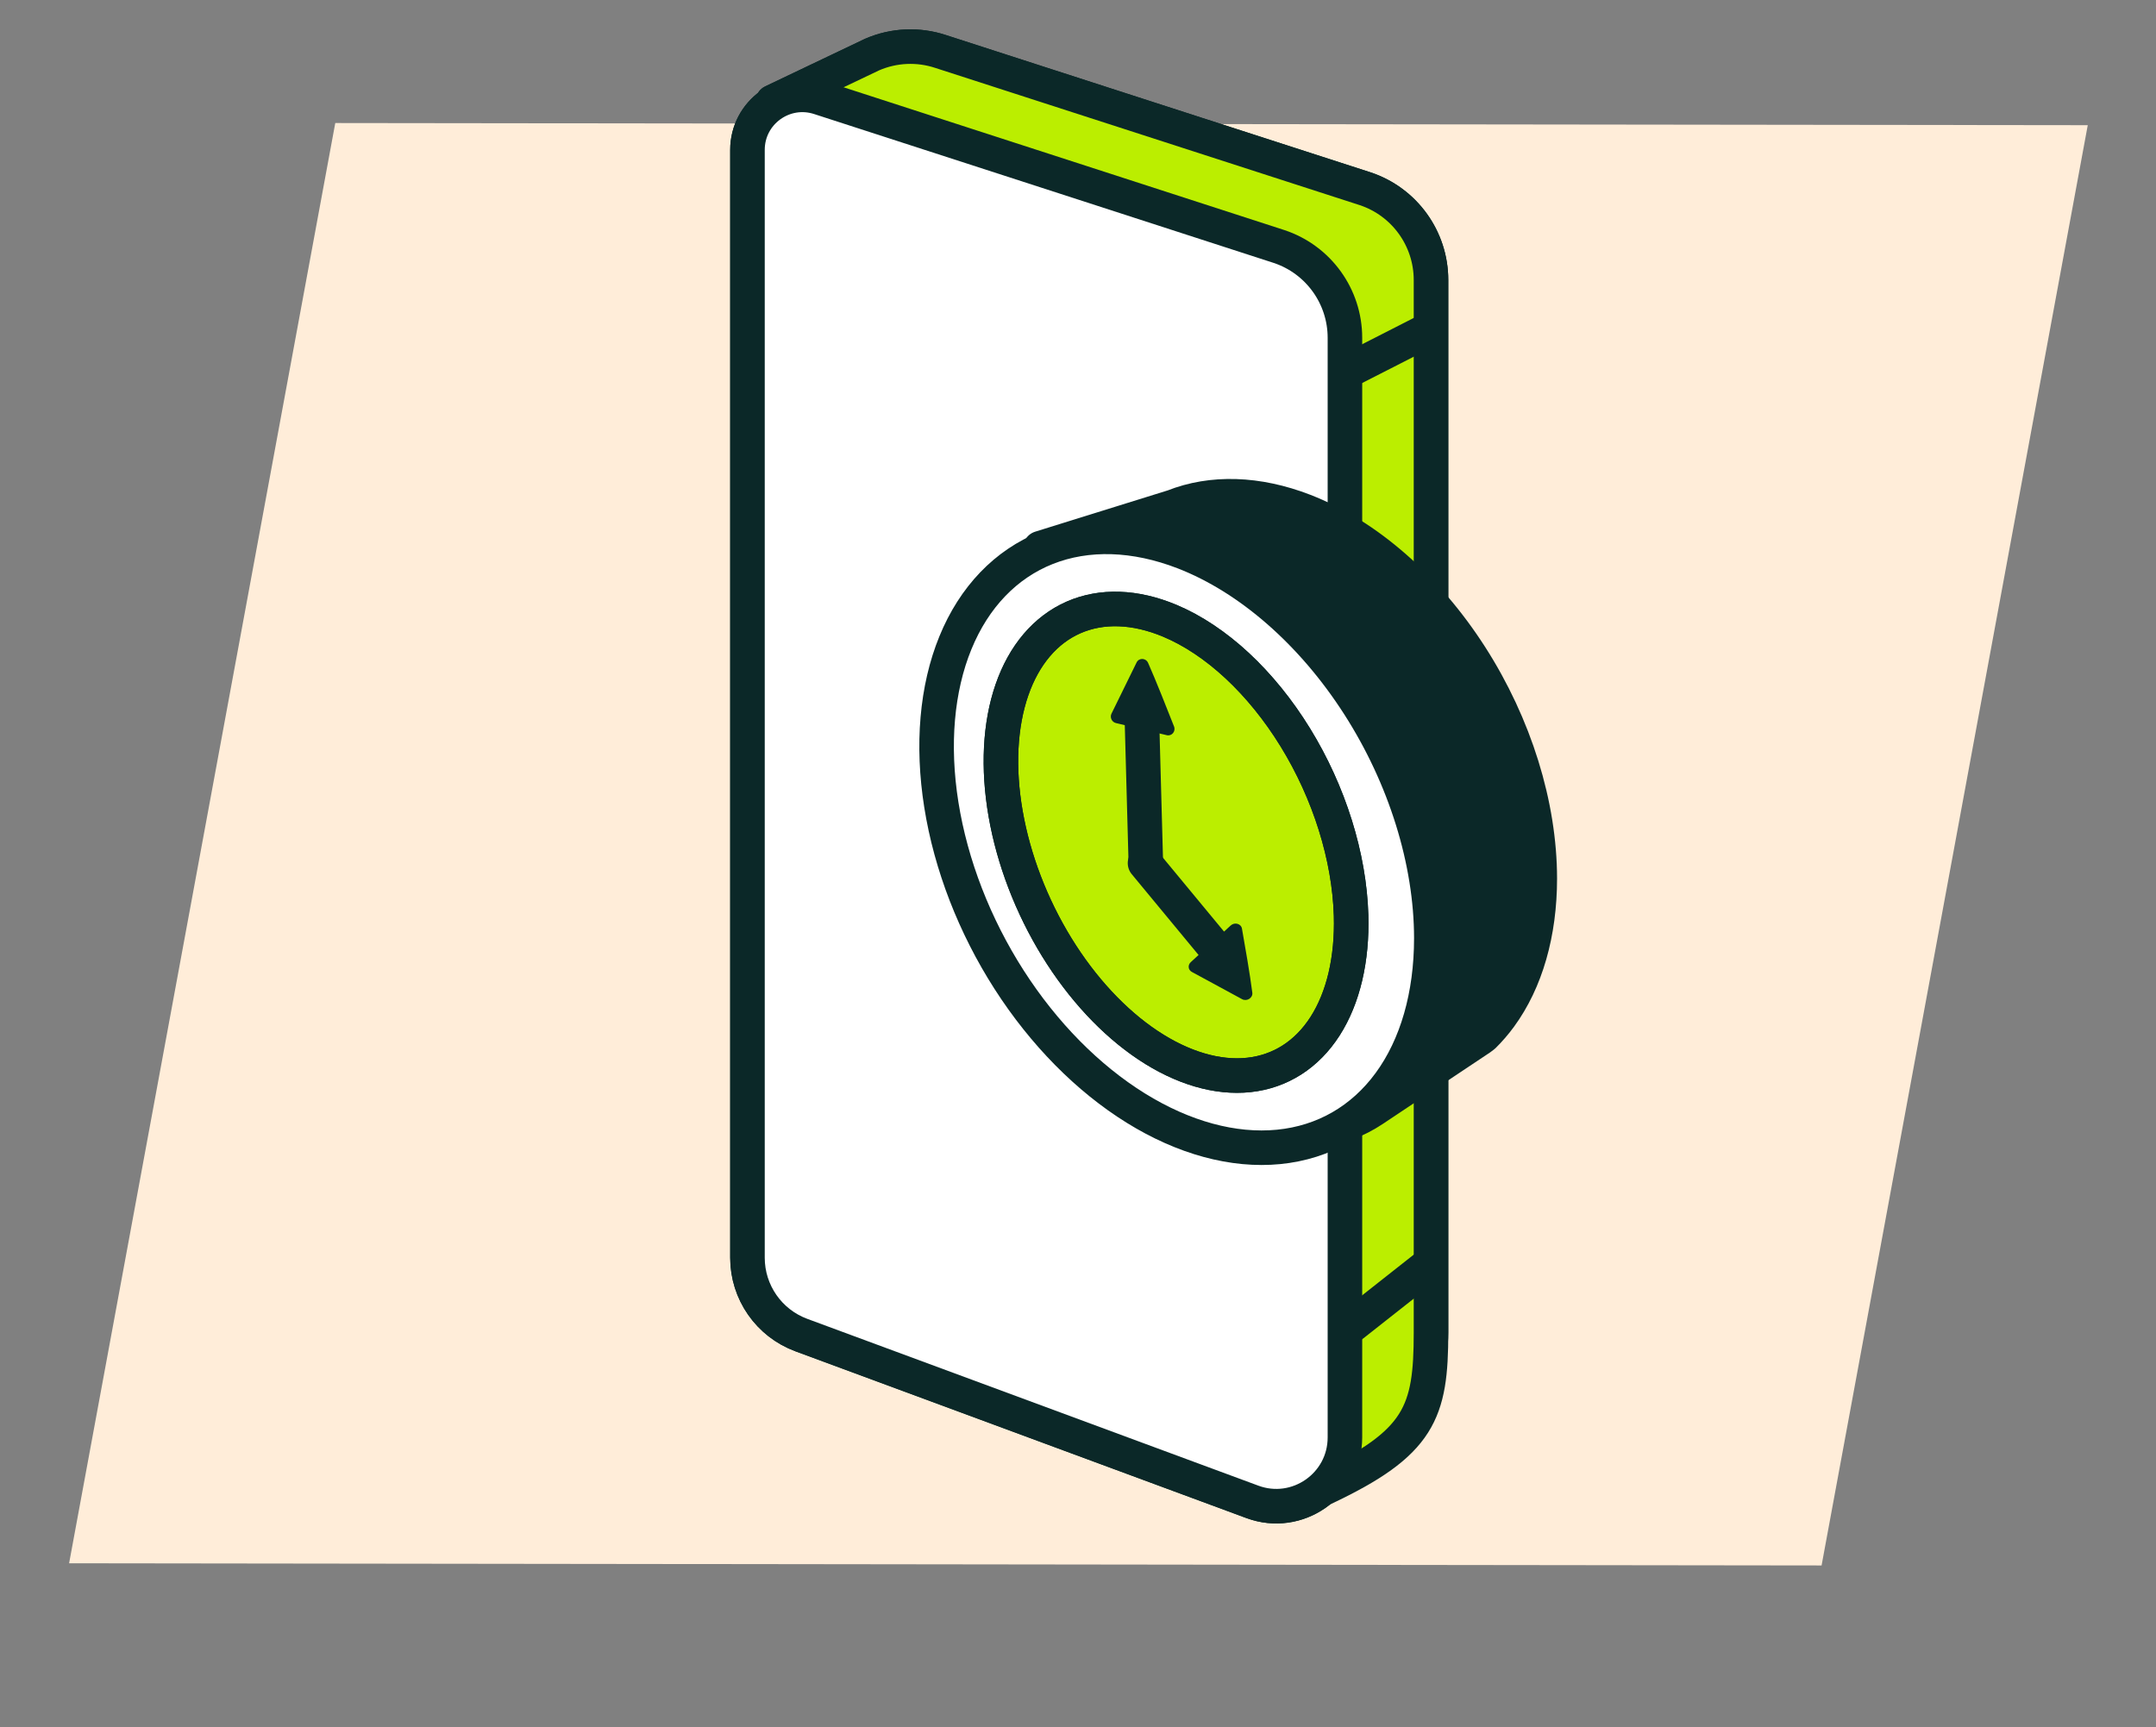 <svg width="156" height="125" viewBox="0 0 156 125" fill="none" xmlns="http://www.w3.org/2000/svg">
<rect x="0" y="0" width="156" height="125" fill="#808080" stroke="none"/>
<path d="M26.808 51.239L26.208 46.48L24.008 51.239H26.808ZM27.448 56.499L27.148 54.099H22.688L21.588 56.499H17.988L25.108 42.16H28.608L30.788 56.499H27.448ZM37.584 53.84C38.864 53.84 39.624 52.98 39.944 51.26L40.065 50.559C40.425 48.559 39.745 47.599 38.425 47.599C37.164 47.599 36.364 48.48 36.044 50.26L35.925 51.02C35.605 52.779 36.145 53.84 37.584 53.84ZM38.525 56.719C36.705 56.719 35.624 55.9 35.304 54.559L34.264 60.419H30.904L33.645 44.9H36.505L36.525 46.779C37.184 45.499 38.325 44.7 39.984 44.7C42.385 44.7 44.184 46.639 43.484 50.7L43.344 51.44C42.724 54.98 41.065 56.7 38.525 56.719ZM49.928 53.84C51.208 53.84 51.968 52.98 52.288 51.26L52.408 50.559C52.768 48.559 52.088 47.599 50.768 47.599C49.508 47.599 48.708 48.48 48.388 50.26L48.268 51.02C47.948 52.779 48.488 53.84 49.928 53.84ZM50.868 56.719C49.048 56.719 47.968 55.9 47.648 54.559L46.608 60.419H43.248L45.988 44.9H48.848L48.868 46.779C49.528 45.499 50.668 44.7 52.328 44.7C54.728 44.7 56.528 46.639 55.828 50.7L55.688 51.44C55.068 54.98 53.408 56.7 50.868 56.719ZM56.331 56.499L58.991 41.44H62.451L59.791 56.499H56.331ZM62.341 60.739H60.501L61.021 57.8H62.401C63.721 57.8 64.061 57.599 64.661 56.459L64.941 55.919L62.721 44.9H66.141L67.281 51.7L70.641 44.9H74.241L67.801 57.139C66.121 60.279 65.441 60.739 62.341 60.739ZM84.235 56.779C80.175 56.779 78.715 54.12 79.315 50.62L79.475 49.739C80.055 46.539 82.255 44.679 85.315 44.679C89.195 44.679 90.855 47.2 90.215 50.94L90.055 51.859C89.515 54.9 87.695 56.779 84.235 56.779ZM84.435 53.8C85.675 53.8 86.455 52.98 86.735 51.3L86.895 50.459C87.235 48.499 86.535 47.58 85.195 47.58C83.935 47.58 83.135 48.38 82.815 50.179L82.675 51.039C82.355 52.819 83.035 53.8 84.435 53.8ZM95.365 50.059L94.225 56.499H90.765L92.805 44.9H95.645L95.685 46.7C96.365 45.459 97.485 44.679 99.045 44.679C101.625 44.679 102.745 46.44 102.245 49.319L100.985 56.499H97.525L98.685 49.859C98.945 48.459 98.685 47.62 97.445 47.62C96.185 47.62 95.625 48.539 95.365 50.059ZM102.815 56.499L105.475 41.44H108.935L106.275 56.499H102.815ZM112.167 44.239C110.687 44.239 110.167 43.739 110.407 42.419C110.627 41.179 111.307 40.739 112.727 40.739C114.087 40.739 114.707 41.26 114.487 42.58C114.247 43.819 113.547 44.239 112.167 44.239ZM108.187 56.499L110.227 44.959C110.387 45.099 111.387 45.179 111.967 45.179C112.567 45.179 113.567 45.08 113.767 44.959L111.747 56.499H108.187ZM118.255 50.059L117.115 56.499H113.655L115.695 44.9H118.535L118.575 46.7C119.255 45.459 120.375 44.679 121.935 44.679C124.515 44.679 125.635 46.44 125.135 49.319L123.875 56.499H120.415L121.575 49.859C121.835 48.459 121.575 47.62 120.335 47.62C119.075 47.62 118.515 48.539 118.255 50.059ZM132.445 47.34C131.125 47.34 130.365 48.039 129.965 49.459H134.265C134.405 48.039 133.805 47.34 132.445 47.34ZM137.045 52.9C136.105 55.48 134.325 56.779 131.225 56.779C127.385 56.779 125.745 54.38 126.385 50.62L126.545 49.76C127.105 46.739 129.305 44.679 132.585 44.679C136.385 44.679 138.125 47.059 137.425 50.859L137.285 51.66H129.565C129.485 53.219 130.085 54.02 131.485 54.02C132.545 54.02 133.065 53.52 133.325 52.8L133.345 52.739H137.085L137.045 52.9ZM34.081 70.24C32.601 70.24 32.081 69.74 32.321 68.419C32.541 67.18 33.221 66.74 34.641 66.74C36.001 66.74 36.621 67.26 36.401 68.579C36.161 69.82 35.461 70.24 34.081 70.24ZM30.101 82.499L32.141 70.96C32.301 71.1 33.301 71.18 33.881 71.18C34.481 71.18 35.481 71.079 35.681 70.96L33.661 82.499H30.101ZM40.169 76.059L39.029 82.499H35.569L37.609 70.9H40.449L40.489 72.7C41.169 71.46 42.289 70.68 43.849 70.68C46.429 70.68 47.549 72.439 47.049 75.32L45.789 82.499H42.329L43.489 75.859C43.749 74.46 43.489 73.62 42.249 73.62C40.989 73.62 40.429 74.54 40.169 76.059ZM57.727 75.999L56.587 82.499H53.167L55.207 70.9H58.027L58.047 72.68C58.747 71.419 59.827 70.659 61.407 70.659C63.027 70.659 64.027 71.419 64.347 72.74C65.087 71.46 66.207 70.68 67.767 70.68C70.307 70.68 71.407 72.379 70.907 75.2C70.887 75.299 69.627 82.499 69.627 82.499H66.207L67.387 75.74C67.607 74.4 67.307 73.639 66.187 73.639C65.007 73.639 64.507 74.559 64.267 75.9L63.107 82.499H59.707L60.867 75.879C61.087 74.559 60.887 73.62 59.647 73.62C58.467 73.62 57.987 74.559 57.727 75.999ZM75.409 70.24C73.929 70.24 73.409 69.74 73.649 68.419C73.869 67.18 74.549 66.74 75.969 66.74C77.329 66.74 77.949 67.26 77.729 68.579C77.489 69.82 76.789 70.24 75.409 70.24ZM71.429 82.499L73.469 70.96C73.629 71.1 74.629 71.18 75.209 71.18C75.809 71.18 76.809 71.079 77.009 70.96L74.989 82.499H71.429ZM81.498 76.059L80.358 82.499H76.897L78.938 70.9H81.778L81.817 72.7C82.498 71.46 83.618 70.68 85.177 70.68C87.757 70.68 88.877 72.439 88.377 75.32L87.118 82.499H83.657L84.817 75.859C85.078 74.46 84.817 73.62 83.578 73.62C82.317 73.62 81.757 74.54 81.498 76.059ZM96.031 82.499L96.011 80.74C95.331 81.96 94.231 82.7 92.651 82.7C89.991 82.7 89.031 80.939 89.551 78.019L90.791 70.9H94.251L93.111 77.499C92.851 78.9 93.051 79.76 94.271 79.76C95.491 79.76 96.031 78.84 96.331 77.24L97.451 70.9H100.911L98.871 82.499H96.031ZM108.38 79.359L107.84 82.499H106.2C103.04 82.499 102.26 81.079 102.86 77.799L103.54 73.98H101.62L102.14 71.1C102.64 71.079 103.16 71.04 103.6 70.919C104.12 70.779 104.38 70.54 104.66 69.719C104.78 69.46 105 68.439 105.08 68.139H107.82L107.32 70.9H109.88L109.34 73.98H106.78L106.22 77.12C105.88 78.96 106.08 79.359 107.66 79.359H108.38ZM115.883 73.34C114.563 73.34 113.803 74.04 113.403 75.46H117.703C117.843 74.04 117.243 73.34 115.883 73.34ZM120.483 78.9C119.543 81.48 117.763 82.779 114.663 82.779C110.823 82.779 109.183 80.379 109.823 76.62L109.983 75.76C110.543 72.74 112.743 70.68 116.023 70.68C119.823 70.68 121.563 73.059 120.863 76.859L120.723 77.659H113.003C112.923 79.219 113.523 80.019 114.923 80.019C115.983 80.019 116.503 79.519 116.763 78.799L116.783 78.74H120.523L120.483 78.9ZM126.446 82.799C123.026 82.799 121.226 81.359 121.366 78.559L121.406 78.4H124.926L124.886 78.579C124.846 79.579 125.426 80.139 126.646 80.139C127.766 80.139 128.186 79.74 128.286 79.1V79.079C128.446 78.219 127.306 78.059 125.986 77.779C124.186 77.419 122.006 76.84 122.526 73.879V73.84C122.886 71.939 124.506 70.639 127.506 70.639C130.866 70.639 132.326 72.2 132.366 74.54L132.346 74.639H128.986L129.006 74.499C129.026 73.639 128.466 73.159 127.326 73.159C126.306 73.159 125.906 73.519 125.806 74.079C125.646 74.939 126.826 75.1 128.126 75.359C129.946 75.719 132.126 76.299 131.606 79.32V79.34C131.246 81.46 129.666 82.799 126.446 82.799Z" fill="#313131"/>
<g clip-path="url(#clip0_4927_12243)">
<path d="M5 113.138L131.803 113.296L151.062 9.06L24.259 8.904L5 113.138Z" fill="#FFEDD9"/>
<path d="M96.383 106.716L62.908 94.147C61.348 93.569 60.312 92.081 60.312 90.417L55.911 7.377L63.104 3.948C64.675 3.267 66.442 3.189 68.067 3.729L98.776 13.659C101.621 14.604 103.542 17.266 103.542 20.265V96.446C103.542 96.556 103.539 96.674 103.534 96.799C103.39 100.289 101.512 103.477 98.559 105.342L96.383 106.716Z" fill="white" stroke="#0B2828" stroke-width="2.5" stroke-linecap="round" stroke-linejoin="round"/>
<path d="M90.616 108.693L57.979 96.621C55.638 95.754 54.084 93.522 54.084 91.026V10.846C54.084 8.133 56.74 6.216 59.315 7.072L92.547 17.84C95.393 18.785 97.314 21.447 97.314 24.446V104.03C97.314 107.493 93.863 109.895 90.616 108.693Z" fill="white" stroke="#0B2828" stroke-width="2.5" stroke-linecap="round" stroke-linejoin="round"/>
<path d="M92.348 107.018C91.997 107.018 91.647 106.955 91.306 106.829L58.669 94.756C57.116 94.181 56.072 92.682 56.072 91.026V10.847C56.072 9.617 57.102 8.855 58.055 8.855C58.267 8.855 58.48 8.89 58.688 8.959L91.927 19.73C93.96 20.408 95.325 22.303 95.325 24.446V104.031C95.325 105.876 93.779 107.018 92.348 107.018Z" fill="white" stroke="#0B2828" stroke-width="2.5" stroke-linecap="round" stroke-linejoin="round"/>
<path d="M95.786 107.711L62.908 94.147C61.348 93.569 60.312 92.081 60.312 90.417L55.911 7.377L63.104 3.948C64.675 3.267 66.442 3.189 68.067 3.729L98.776 13.659C101.621 14.604 103.542 17.266 103.542 20.265C103.542 20.265 103.542 96.446 103.542 96.446C103.541 102.216 102.747 104.429 95.786 107.711Z" fill="#BBEE00" stroke="#0B2828" stroke-width="2.5" stroke-linecap="round" stroke-linejoin="round"/>
<path d="M90.616 108.693L57.979 96.621C55.638 95.754 54.084 93.522 54.084 91.026V10.846C54.084 8.133 56.74 6.216 59.315 7.072L92.547 17.84C95.393 18.785 97.314 21.447 97.314 24.446V104.03C97.314 107.493 93.863 109.895 90.616 108.693Z" fill="white" stroke="#0B2828" stroke-width="2.5" stroke-linecap="round" stroke-linejoin="round"/>
<path d="M100.715 55.951L101.145 55.744C101.49 55.578 101.709 55.23 101.709 54.848V45.303C101.709 44.57 100.944 44.089 100.284 44.407L99.853 44.614C99.508 44.779 99.289 45.128 99.289 45.51V55.055C99.289 55.788 100.055 56.269 100.715 55.951Z" fill="white" stroke="#0B2828" stroke-width="2.5" stroke-linecap="round" stroke-linejoin="round"/>
<path d="M97.874 26.668L103.226 23.938" stroke="#0B2828" stroke-width="2.5" stroke-linecap="round" stroke-linejoin="round"/>
<path d="M97.874 95.878L103.045 91.801" stroke="#0B2828" stroke-width="2.5" stroke-linecap="round" stroke-linejoin="round"/>
<path d="M106.413 47.506C103.216 42.52 98.882 38.733 94.362 36.976C90.99 35.67 87.694 35.566 84.891 36.677L75.272 39.673L80.11 40.482C79.527 41.299 79.024 42.213 78.613 43.218C77.323 46.371 76.987 50.26 77.645 54.393C78.303 58.526 79.927 62.717 82.311 66.436C84.695 70.156 87.733 73.236 91.04 75.289C91.992 75.879 92.953 76.374 93.915 76.776L86.392 79.936L91.282 81.464C94.01 82.316 96.977 81.89 99.355 80.305L107.099 75.142L107.344 74.957C107.771 74.534 108.171 74.072 108.54 73.568C110.413 71.006 111.413 67.528 111.413 63.574C111.407 58.272 109.609 52.493 106.413 47.506Z" fill="#0B2828" stroke="#0B2828" stroke-width="2.5" stroke-linecap="round" stroke-linejoin="round"/>
<path d="M99.929 59.553C98.76 55.792 96.781 52.198 94.242 49.226C91.702 46.254 88.717 44.036 85.664 42.855C81.571 41.27 77.646 41.657 74.752 43.931C71.858 46.204 70.233 50.178 70.233 54.977C70.233 58.558 71.138 62.409 72.834 66.043C74.531 69.677 76.942 72.932 79.763 75.395C82.584 77.858 85.688 79.419 88.682 79.88C91.677 80.341 94.427 79.683 96.586 77.987C98.744 76.291 100.214 73.634 100.809 70.353C101.404 67.072 101.098 63.313 99.929 59.553Z" fill="white" stroke="#0B2828" stroke-width="2.5" stroke-linecap="round" stroke-linejoin="round"/>
<path d="M98.317 51.023C94.96 45.787 90.41 41.811 85.664 39.967C82.124 38.596 78.664 38.487 75.721 39.653C72.778 40.82 70.484 43.21 69.13 46.52C67.776 49.831 67.422 53.914 68.113 58.253C68.804 62.593 70.509 66.993 73.012 70.898C75.516 74.803 78.705 78.037 82.177 80.192C85.648 82.347 89.247 83.326 92.518 83.004C95.788 82.683 98.583 81.075 100.55 78.385C102.517 75.696 103.566 72.045 103.566 67.893C103.561 62.326 101.673 56.258 98.317 51.023Z" fill="white" stroke="#0B2828" stroke-width="2.5" stroke-linecap="round" stroke-linejoin="round"/>
<path d="M93.724 53.368C91.264 49.37 87.996 46.333 84.638 44.924C82.133 43.877 79.712 43.793 77.679 44.684C75.647 45.575 74.095 47.401 73.22 49.929C72.345 52.458 72.186 55.577 72.763 58.891C73.34 62.205 74.627 65.566 76.462 68.549C78.297 71.532 80.597 74.002 83.071 75.648C85.545 77.294 88.083 78.041 90.362 77.796C92.642 77.55 94.561 76.323 95.878 74.268C97.195 72.213 97.85 69.425 97.76 66.254C97.635 62.002 96.184 57.367 93.724 53.368Z" fill="#BBEE00" stroke="#0B2828" stroke-width="2.5" stroke-linecap="round" stroke-linejoin="round"/>
<path d="M82.903 62.256L82.628 52.197" stroke="#0B2828" stroke-width="2.5" stroke-linecap="round" stroke-linejoin="round"/>
<path d="M87.859 68.526L82.85 62.468" stroke="#0B2828" stroke-width="2.5" stroke-linecap="round" stroke-linejoin="round"/>
<path d="M93.724 53.368C91.264 49.37 87.996 46.333 84.638 44.924C82.133 43.877 79.712 43.793 77.679 44.684C75.647 45.575 74.095 47.401 73.22 49.929C72.345 52.458 72.186 55.577 72.763 58.891C73.34 62.205 74.627 65.566 76.462 68.549C78.297 71.532 80.597 74.002 83.071 75.648C85.545 77.294 88.083 78.041 90.362 77.796C92.642 77.55 94.561 76.323 95.878 74.268C97.195 72.213 97.85 69.425 97.76 66.254C97.635 62.002 96.184 57.367 93.724 53.368Z" stroke="#0B2828" stroke-width="2.5" stroke-linecap="round" stroke-linejoin="round"/>
<path d="M82.239 47.945L80.424 51.645C80.289 51.92 80.446 52.258 80.742 52.329L84.425 53.208C84.787 53.294 85.088 52.932 84.949 52.576C84.478 51.375 83.605 49.17 83.072 47.975C82.909 47.61 82.412 47.592 82.239 47.945Z" fill="#0B2828"/>
<path d="M89.871 72.312L86.237 70.341C85.966 70.195 85.929 69.844 86.161 69.631L89.048 66.98C89.332 66.719 89.8 66.847 89.863 67.203C90.077 68.405 90.46 70.615 90.613 71.847C90.66 72.222 90.217 72.5 89.871 72.312Z" fill="#0B2828"/>
</g>
<defs>
<clipPath id="clip0_4927_12243">
<rect width="155" height="125" fill="white" transform="translate(0.5 -0)"/>
</clipPath>
</defs>
</svg>
